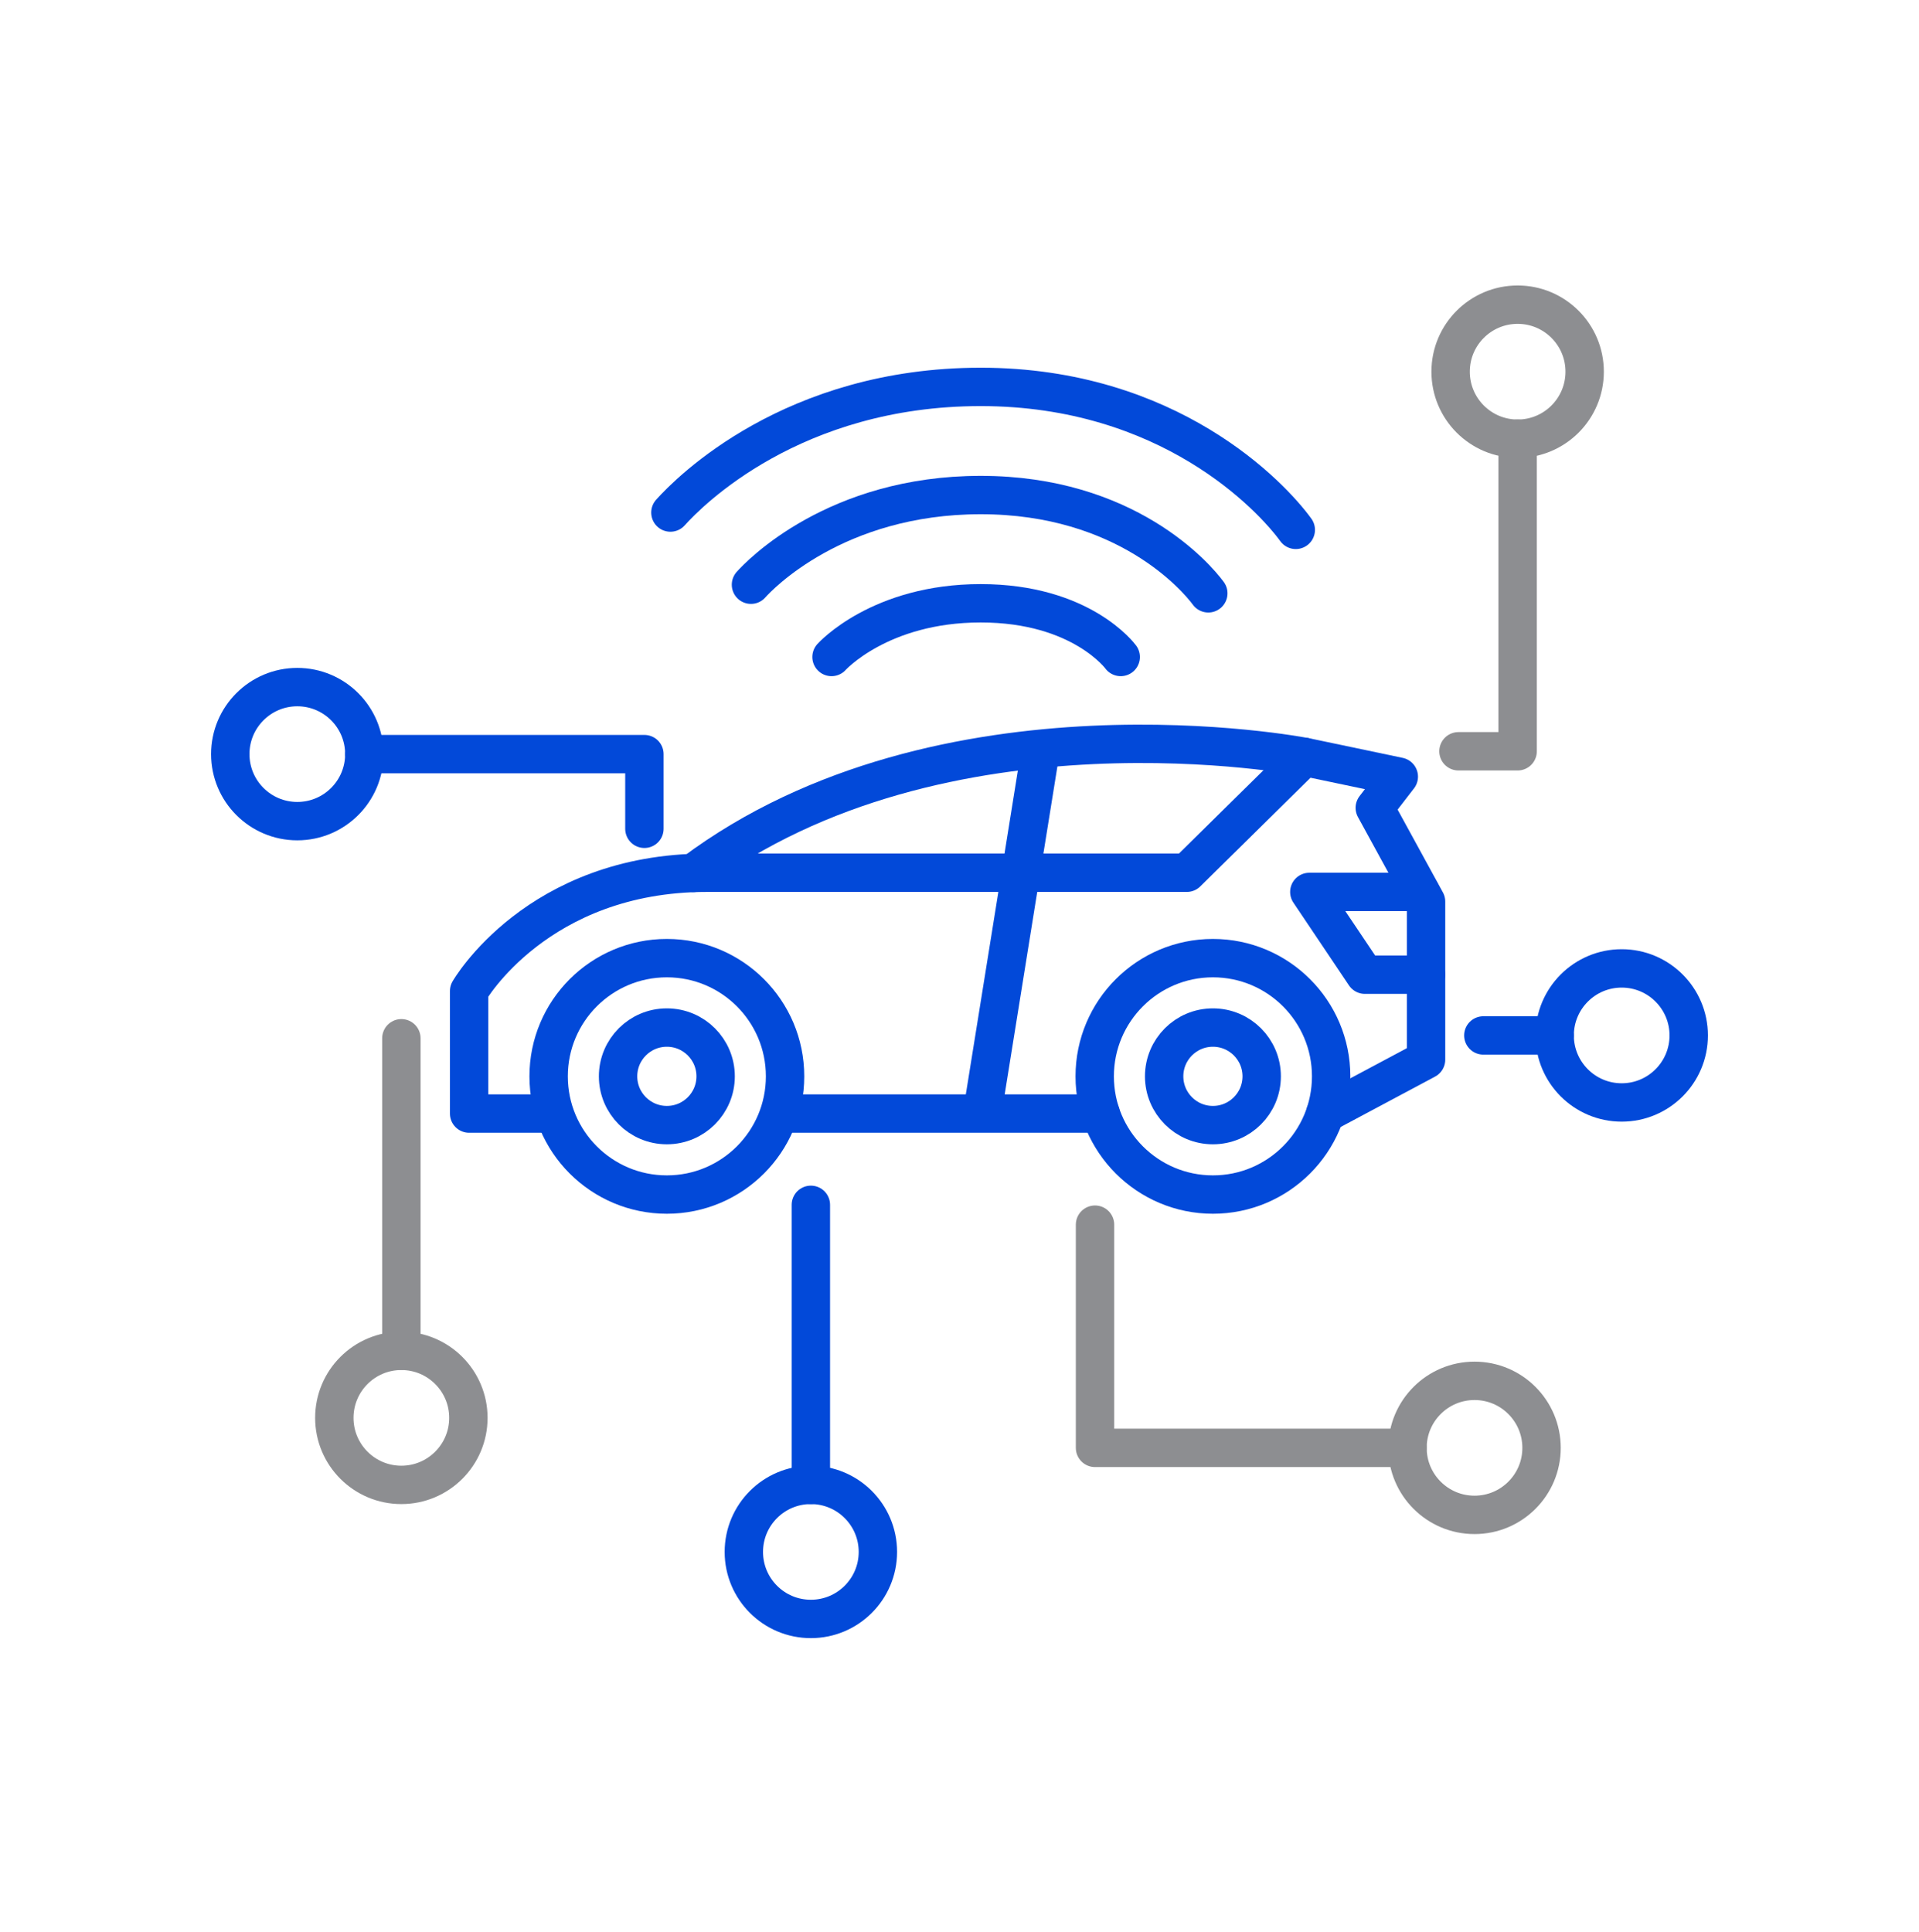 <?xml version="1.0" encoding="UTF-8"?> <svg xmlns="http://www.w3.org/2000/svg" width="150" height="151" viewBox="0 0 150 151" fill="none"><path d="M94.809 93.376C99.912 93.376 104.05 89.239 104.05 84.135C104.05 79.032 99.912 74.895 94.809 74.895C89.706 74.895 85.569 79.032 85.569 84.135C85.569 89.239 89.706 93.376 94.809 93.376Z" stroke="#0249D9" stroke-width="3" stroke-linecap="round" stroke-linejoin="round"></path><path d="M94.809 87.947C96.914 87.947 98.621 86.24 98.621 84.135C98.621 82.029 96.914 80.322 94.809 80.322C92.703 80.322 90.996 82.029 90.996 84.135C90.996 86.24 92.703 87.947 94.809 87.947Z" stroke="#0249D9" stroke-width="3" stroke-linecap="round" stroke-linejoin="round"></path><path d="M52.125 93.376C57.228 93.376 61.365 89.239 61.365 84.135C61.365 79.032 57.228 74.895 52.125 74.895C47.021 74.895 42.884 79.032 42.884 84.135C42.884 89.239 47.021 93.376 52.125 93.376Z" stroke="#0249D9" stroke-width="3" stroke-linecap="round" stroke-linejoin="round"></path><path d="M52.125 87.947C54.231 87.947 55.938 86.24 55.938 84.135C55.938 82.029 54.231 80.322 52.125 80.322C50.019 80.322 48.312 82.029 48.312 84.135C48.312 86.24 50.019 87.947 52.125 87.947Z" stroke="#0249D9" stroke-width="3" stroke-linecap="round" stroke-linejoin="round"></path><path d="M61.25 87.046H86.036" stroke="#0249D9" stroke-width="3" stroke-linecap="round" stroke-linejoin="round"></path><path d="M42.892 87.046H36.669V77.469C36.669 77.469 41.974 68.221 55.24 68.221H92.767L101.958 59.161L109.338 60.71L107.46 63.145L111.469 70.475V82.831L103.59 87.037" stroke="#0249D9" stroke-width="3" stroke-linecap="round" stroke-linejoin="round"></path><path d="M111.035 69.721H102.344L106.689 76.19H111.461" stroke="#0249D9" stroke-width="3" stroke-linecap="round" stroke-linejoin="round"></path><path d="M101.95 59.161C101.95 59.161 73.647 53.659 54.199 68.237" stroke="#0249D9" stroke-width="3" stroke-linecap="round" stroke-linejoin="round"></path><path d="M81.305 58.841L76.845 86.595" stroke="#0249D9" stroke-width="3" stroke-linecap="round" stroke-linejoin="round"></path><path d="M31.373 81.159V105.592" stroke="#8D8E91" stroke-width="3" stroke-linecap="round" stroke-linejoin="round"></path><path d="M28.478 58.948H50.37V64.785" stroke="#0249D9" stroke-width="3" stroke-linecap="round" stroke-linejoin="round"></path><path d="M23.239 64.187C26.133 64.187 28.478 61.841 28.478 58.948C28.478 56.054 26.133 53.709 23.239 53.709C20.346 53.709 18 56.054 18 58.948C18 61.841 20.346 64.187 23.239 64.187Z" stroke="#0249D9" stroke-width="3" stroke-linecap="round" stroke-linejoin="round"></path><path d="M31.372 116.071C34.266 116.071 36.612 113.725 36.612 110.831C36.612 107.938 34.266 105.592 31.372 105.592C28.479 105.592 26.133 107.938 26.133 110.831C26.133 113.725 28.479 116.071 31.372 116.071Z" stroke="#8D8E91" stroke-width="3" stroke-linecap="round" stroke-linejoin="round"></path><path d="M114.002 58.726H118.627V34.293" stroke="#8D8E91" stroke-width="3" stroke-linecap="round" stroke-linejoin="round"></path><path d="M115.946 80.938H121.521" stroke="#0249D9" stroke-width="3" stroke-linecap="round" stroke-linejoin="round"></path><path d="M126.761 86.177C129.654 86.177 132 83.831 132 80.937C132 78.044 129.654 75.698 126.761 75.698C123.867 75.698 121.521 78.044 121.521 80.937C121.521 83.831 123.867 86.177 126.761 86.177Z" stroke="#0249D9" stroke-width="3" stroke-linecap="round" stroke-linejoin="round"></path><path d="M118.627 34.293C121.52 34.293 123.866 31.948 123.866 29.054C123.866 26.161 121.52 23.815 118.627 23.815C115.733 23.815 113.388 26.161 113.388 29.054C113.388 31.948 115.733 34.293 118.627 34.293Z" stroke="#8D8E91" stroke-width="3" stroke-linecap="round" stroke-linejoin="round"></path><path d="M85.593 95.729V113.177H110.018" stroke="#8D8E91" stroke-width="3" stroke-linecap="round" stroke-linejoin="round"></path><path d="M63.382 94.179V116.071" stroke="#0249D9" stroke-width="3" stroke-linecap="round" stroke-linejoin="round"></path><path d="M63.382 126.549C66.275 126.549 68.621 124.204 68.621 121.31C68.621 118.416 66.275 116.071 63.382 116.071C60.488 116.071 58.143 118.416 58.143 121.31C58.143 124.204 60.488 126.549 63.382 126.549Z" stroke="#0249D9" stroke-width="3" stroke-linecap="round" stroke-linejoin="round"></path><path d="M115.257 118.415C118.151 118.415 120.496 116.07 120.496 113.176C120.496 110.283 118.151 107.937 115.257 107.937C112.364 107.937 110.018 110.283 110.018 113.176C110.018 116.07 112.364 118.415 115.257 118.415Z" stroke="#8D8E91" stroke-width="3" stroke-linecap="round" stroke-linejoin="round"></path><path d="M52.403 40.065C53.871 38.425 61.947 30.243 76.656 30.243C91.365 30.243 99.384 38.794 101.286 41.418" stroke="#0249D9" stroke-width="3" stroke-linecap="round" stroke-linejoin="round"></path><path d="M58.7 45.706C59.34 44.985 65.309 38.696 76.656 38.696C88.004 38.696 93.513 45.1 94.448 46.379" stroke="#0249D9" stroke-width="3" stroke-linecap="round" stroke-linejoin="round"></path><path d="M64.997 51.355C64.997 51.355 68.76 47.157 76.656 47.157C84.551 47.157 87.601 51.355 87.601 51.355" stroke="#0249D9" stroke-width="3" stroke-linecap="round" stroke-linejoin="round"></path></svg> 